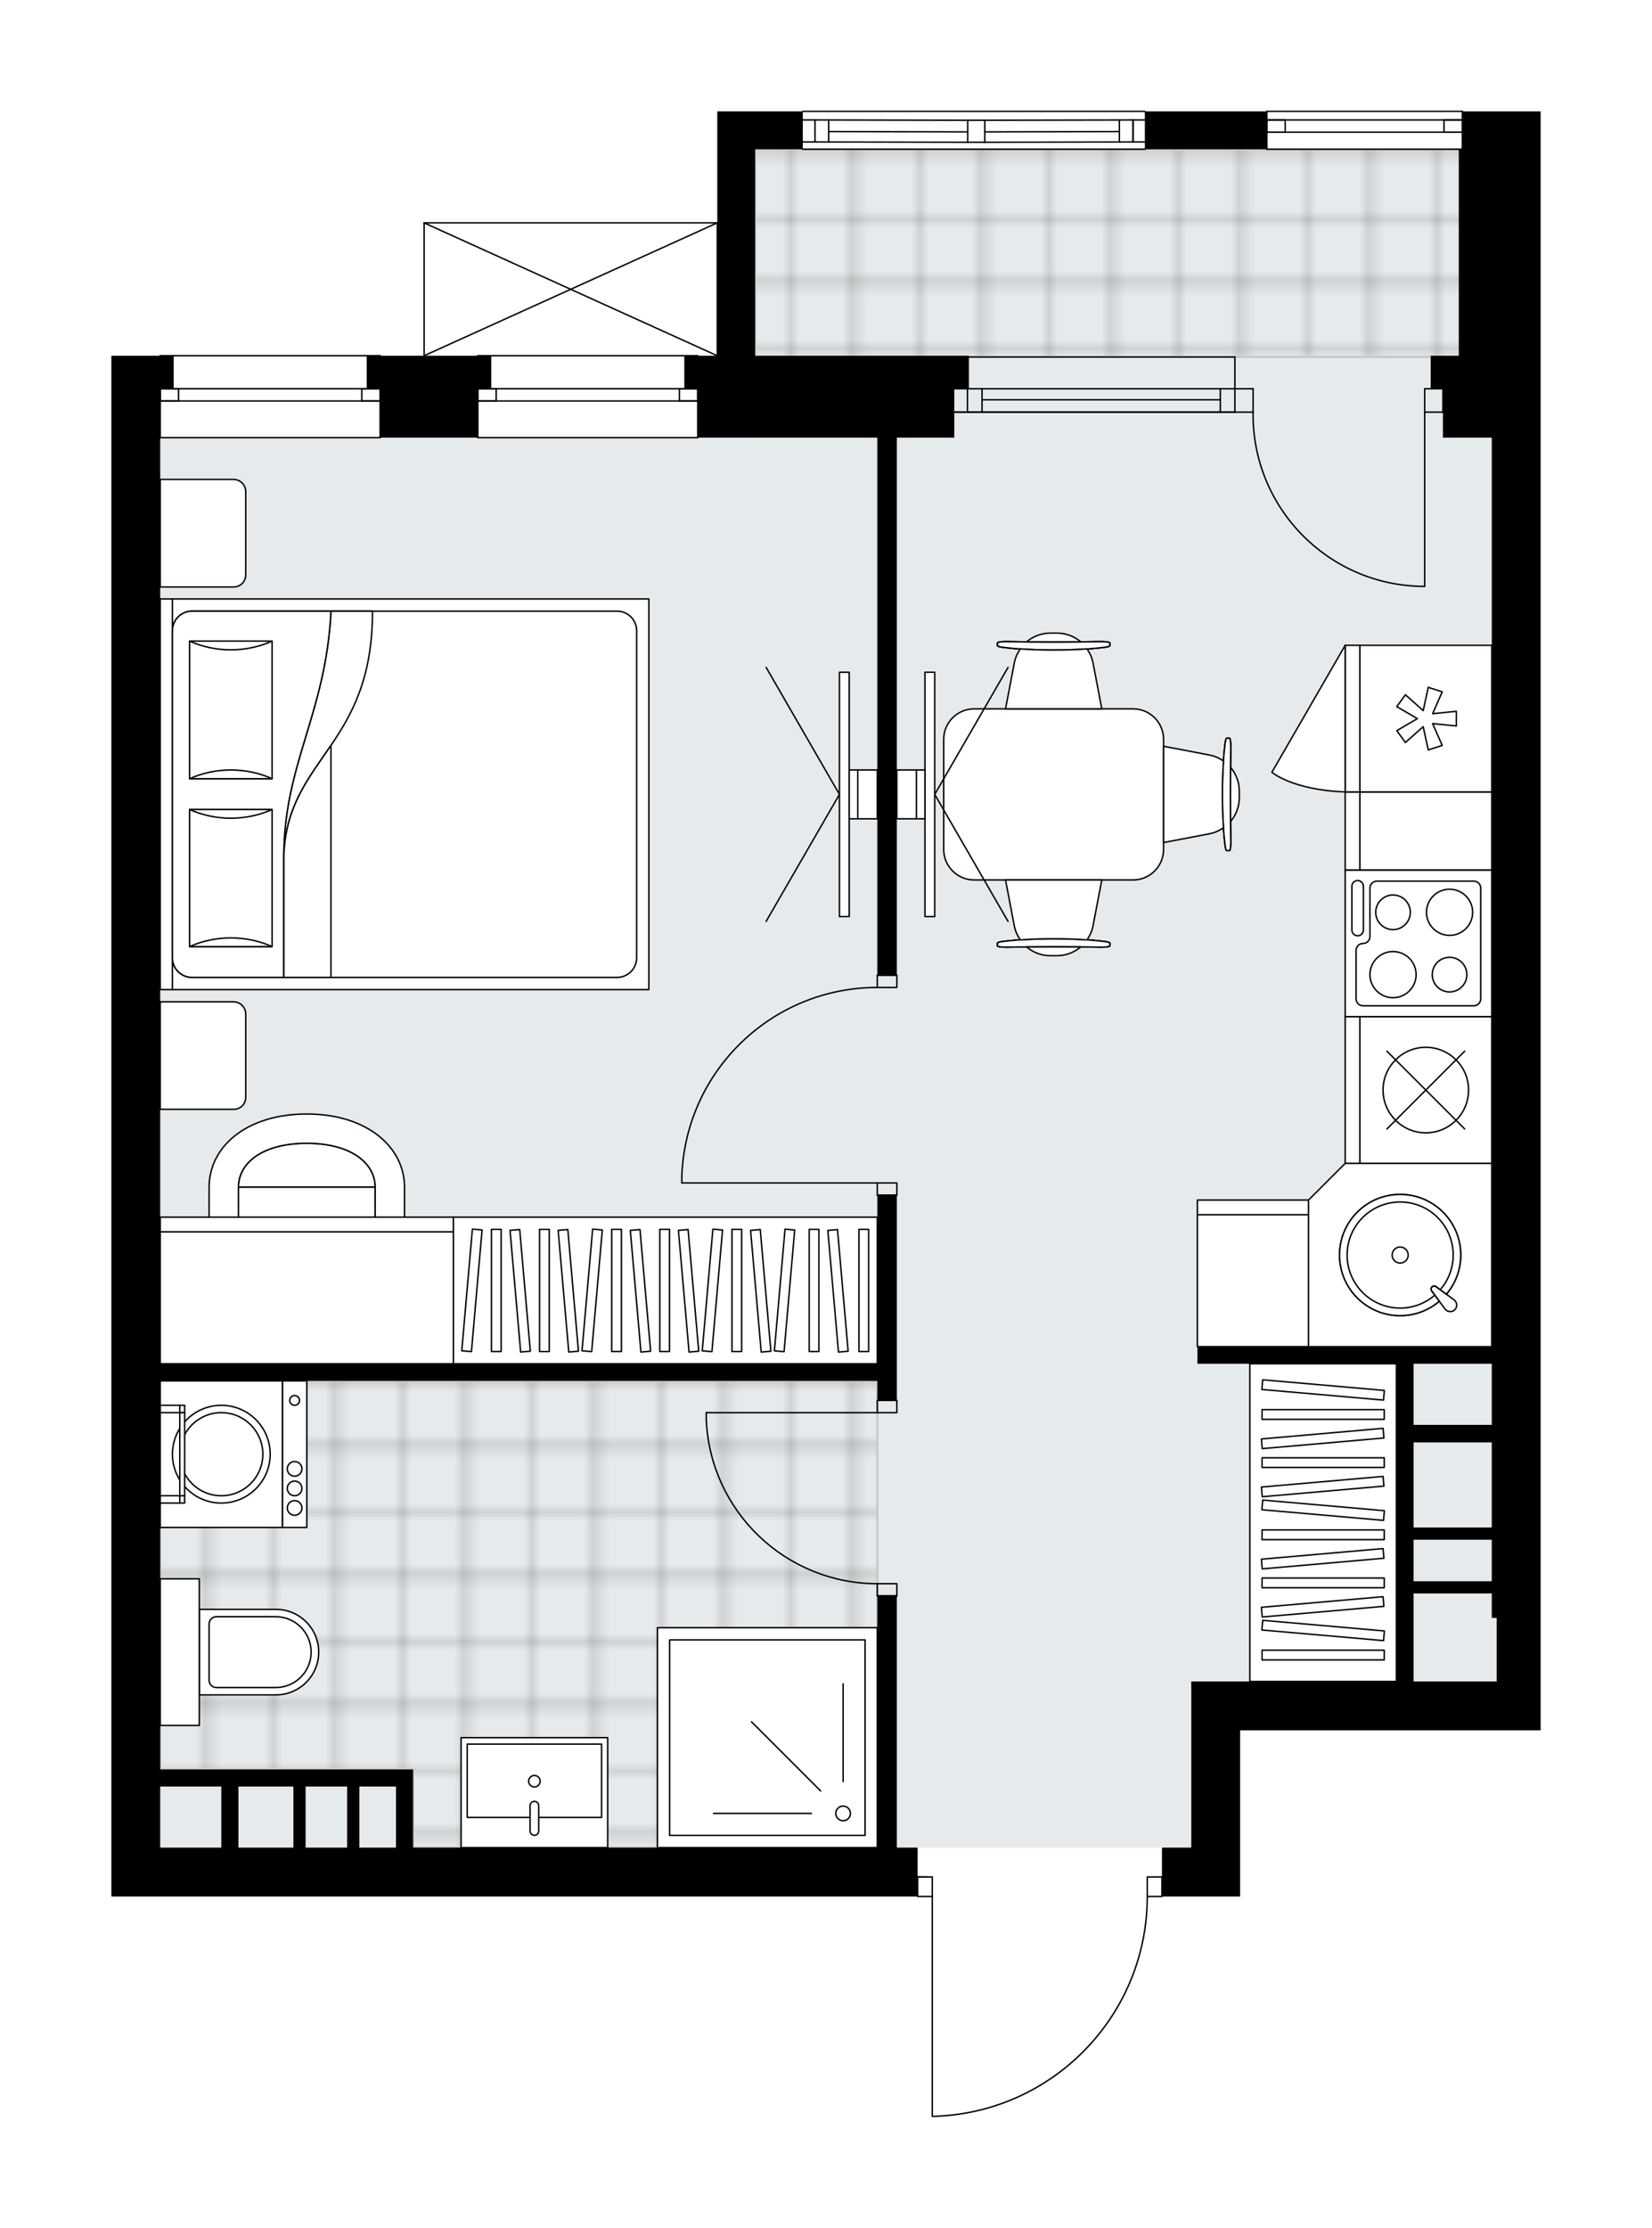 <svg xmlns="http://www.w3.org/2000/svg" xmlns:xlink="http://www.w3.org/1999/xlink" height="2000px" id="Layer_1" style="enable-background:new 0 0 1483.4 2000;" version="1.1" viewBox="0 0 1483.4 2000" width="1483.4px" x="0px" y="0px" xml:space="preserve">
<style type="text/css">
	.st0{fill:none;}
	.st1{opacity:0.25;fill:none;stroke:#010101;stroke-width:0.4;stroke-miterlimit:10;}
	.st2{fill:#FFFFFF;}
	.st3{fill:#E7EAEC;}
	.st4{fill:url(#SVGID_1_);stroke:#C8C8C8;stroke-width:2;stroke-linecap:round;stroke-linejoin:round;stroke-miterlimit:10;}
	
		.st5{fill:url(#SVGID_00000039113127220228578040000004906535985813661317_);stroke:#C8C8C8;stroke-width:2;stroke-linecap:round;stroke-linejoin:round;stroke-miterlimit:10;}
	.st6{fill:none;stroke:#000000;stroke-width:1.3;stroke-linecap:round;stroke-linejoin:round;stroke-miterlimit:10;}
	.st7{fill:#FFFFFF;stroke:#000000;stroke-width:1.3;stroke-linecap:round;stroke-linejoin:round;stroke-miterlimit:10;}
	.st8{fill:none;stroke:#000000;stroke-width:1.3;stroke-linecap:round;stroke-linejoin:round;}
	.st9{fill:none;stroke:#000000;stroke-width:1.3;stroke-linecap:round;stroke-linejoin:round;stroke-dasharray:9.705,9.705;}
	.st10{font-family: 'Arial-BoldMT','Arial'; font-weight:bold;}
	.st11{font-size:116.091px;}
	.st12{font-size:96.742px;}
	.st13{font-family: 'ArialMT','Arial';}
	.st14{font-size:40px;}
</style>
<pattern height="14.57" id="New_Pattern_Swatch_2" patternUnits="userSpaceOnUse" style="overflow:visible;" viewBox="7.49 -22.06 14.57 14.57" width="14.57" x="-6078.03" y="3769.27">
	<g>
		<rect class="st0" height="14.57" width="14.57" x="7.49" y="-22.06" />
		<g>
			<rect class="st1" height="7.29" width="7.29" x="14.77" y="-7.49" />
		</g>
		<g>
			<rect class="st1" height="7.29" width="7.29" x="0.2" y="-7.49" />
		</g>
		<g>
			<rect class="st1" height="7.29" width="7.29" x="22.06" y="-14.77" />
		</g>
		<g>
			<rect class="st1" height="7.29" width="7.29" x="7.49" y="-14.77" />
			<rect class="st1" height="7.29" width="7.29" x="14.77" y="-22.06" />
		</g>
		<g>
			<rect class="st1" height="7.29" width="7.29" x="0.2" y="-22.06" />
		</g>
		<g>
			<rect class="st1" height="7.29" width="7.29" x="22.06" y="-29.35" />
		</g>
		<g>
			<rect class="st1" height="7.29" width="7.29" x="7.49" y="-29.35" />
		</g>
	</g>
</pattern>
<path class="st2" d="M1383.4,100v73.49v145.89v73.49v1015.75  v43.88v100.92h-39.49h-230.35v105.3v43.88H1044c0,0.36-0.29,0.65-0.65,0.65h-12.52c-0.17,51.84-20.2,100.78-56.47,137.86  c-36.42,37.24-85.15,58.38-137.22,59.54c0,0-0.01,0-0.01,0c-0.09,0-0.17-0.02-0.25-0.05c-0.03-0.01-0.06-0.04-0.09-0.06  c-0.04-0.02-0.08-0.04-0.11-0.08c-0.03-0.03-0.05-0.07-0.07-0.11c-0.02-0.03-0.05-0.06-0.06-0.1c-0.02-0.04-0.02-0.1-0.03-0.15  c-0.01-0.03-0.02-0.06-0.02-0.1c0,0,0,0,0-0.01c0,0,0-0.01,0-0.01v-196.75h-12.51c-0.36,0-0.65-0.29-0.65-0.65H100v-43.88v-351.02  V743.89V392.88v-73.49h43.23v0c0-0.36,0.29-0.65,0.65-0.65h197.45c0.36,0,0.65,0.29,0.65,0.65v0h38.19v0v-119.3c0,0,0-0.01,0-0.01  c0-0.04,0.01-0.07,0.02-0.11c0.01-0.05,0.01-0.1,0.03-0.15c0,0,0,0,0-0.01c0.01-0.02,0.03-0.04,0.04-0.06  c0.03-0.05,0.06-0.1,0.1-0.14c0.03-0.03,0.06-0.04,0.09-0.06c0.04-0.03,0.07-0.05,0.12-0.07c0.05-0.02,0.09-0.02,0.14-0.03  c0.03-0.01,0.06-0.02,0.1-0.02h263.26V100h34h42.13c0-0.36,0.29-0.65,0.65-0.65H1028c0.36,0,0.65,0.29,0.65,0.65h108.29  c0-0.36,0.29-0.65,0.65-0.65h175.51c0.36,0,0.65,0.29,0.65,0.65h0.54H1383.4z" id="background" />
<g id="floor">
	<polygon class="st3" points="1343.91,319.38 1314.84,319.38 1314.84,134 678.08,134 678.08,319.38 678.19,319.38 678.19,392.88    143.88,392.88 143.88,1658.73 1069.68,1658.73 1069.68,1509.55 1343.91,1509.55  " />
	<pattern id="SVGID_1_" patternTransform="matrix(7.739 0 0 7.739 7408.091 69640.453)" xlink:href="#New_Pattern_Swatch_2">
	</pattern>
	<rect class="st4" height="186.48" width="635.67" x="678.08" y="134" />
	
		<pattern id="SVGID_00000037662067325596360870000009482964946333700795_" patternTransform="matrix(7.739 0 0 7.739 7408.091 69640.453)" xlink:href="#New_Pattern_Swatch_2">
	</pattern>
	
		<polygon points="   241.51,1239.7 214.08,1239.7 143.88,1239.7 143.88,1588.52 370.94,1588.52 370.94,1658.73 787.77,1658.73 787.77,1239.7  " style="fill:url(#SVGID_00000037662067325596360870000009482964946333700795_);stroke:#C8C8C8;stroke-width:2;stroke-linecap:round;stroke-linejoin:round;stroke-miterlimit:10;" />
	<g id="LINE_00000042704229382767926930000007982996586894677667_">
		<line class="st6" x1="1108.87" x2="856.88" y1="370.01" y2="370.01" />
	</g>
	<g id="LINE_00000157296687112999897550000017405585225633795219_">
		<line class="st6" x1="1108.87" x2="856.88" y1="349" y2="349" />
	</g>
	<g id="LINE_00000168799532921718969340000002591937295223801231_">
		<line class="st6" x1="1095.79" x2="881.79" y1="358.93" y2="358.93" />
	</g>
	<g id="LINE_00000164474457370555778380000007356449591827728805_">
		<line class="st6" x1="868.72" x2="868.72" y1="370.01" y2="349" />
	</g>
	<g id="LINE_00000020364761642030834550000004759673453690974371_">
		<line class="st6" x1="1095.79" x2="1095.79" y1="370.01" y2="349" />
	</g>
	<g id="LINE_00000170262106882770149820000015852446257318180230_">
		<line class="st6" x1="1108.87" x2="856.88" y1="370.01" y2="370.01" />
	</g>
	<g id="LINE_00000063610202627348760770000007653492645001626543_">
		<line class="st6" x1="856.88" x2="1108.87" y1="320.48" y2="320.48" />
	</g>
	<g id="LINE_00000046306641228308047400000000508542592381425063_">
		<line class="st6" x1="881.79" x2="881.79" y1="370.03" y2="349.02" />
	</g>
	<g id="LINE_00000026129558340795415670000007905703436497856426_">
		<line class="st6" x1="1108.87" x2="1108.87" y1="370.01" y2="320.48" />
	</g>
	<g id="LINE_00000078766508876483915630000004134884283175895229_">
		<line class="st6" x1="143.88" x2="341.32" y1="319.38" y2="319.38" />
	</g>
	<g id="LINE_00000018930758668244964780000004071909393141599106_">
		<line class="st6" x1="341.32" x2="143.88" y1="392.88" y2="392.88" />
	</g>
	<g id="LWPOLYLINE_00000093858835556918389910000013686632055036622721_">
		<rect class="st6" height="10.97" width="16.45" x="143.88" y="349" />
	</g>
	<g id="LINE_00000068679384000700342430000014085609864384243126_">
		<line class="st6" x1="341.32" x2="143.88" y1="349" y2="349" />
	</g>
	<g id="LINE_00000031180856296568785840000011882793895064813980_">
		<line class="st6" x1="143.88" x2="341.32" y1="359.97" y2="359.97" />
	</g>
	<g id="LINE_00000183936946071836261530000008941321343219843499_">
		<line class="st6" x1="143.88" x2="143.88" y1="319.38" y2="392.88" />
	</g>
	<g id="LWPOLYLINE_00000072254104286204851490000009549455702981152643_">
		<rect class="st6" height="10.97" width="16.45" x="324.87" y="349" />
	</g>
	<g id="LINE_00000172421493683374443270000013092728087706629552_">
		<line class="st6" x1="341.32" x2="341.32" y1="319.38" y2="392.88" />
	</g>
	<g id="LINE_00000091733615844883792570000002127721881044040355_">
		<line class="st6" x1="429.08" x2="626.52" y1="319.38" y2="319.38" />
	</g>
	<g id="LINE_00000144337338489966308240000006306418848110205878_">
		<line class="st6" x1="626.52" x2="429.08" y1="392.88" y2="392.88" />
	</g>
	<g id="LWPOLYLINE_00000114763380366801068240000016341632504334573727_">
		<rect class="st6" height="10.97" width="16.45" x="429.08" y="349" />
	</g>
	<g id="LINE_00000073720412069884926230000015913432498957686177_">
		<line class="st6" x1="626.52" x2="429.08" y1="349" y2="349" />
	</g>
	<g id="LINE_00000121242364697977140940000010370378005561161889_">
		<line class="st6" x1="429.08" x2="626.52" y1="359.97" y2="359.97" />
	</g>
	<g id="LINE_00000052812376195798525760000005603693625691855250_">
		<line class="st6" x1="429.08" x2="429.08" y1="319.38" y2="392.88" />
	</g>
	<g id="LWPOLYLINE_00000120527210039457681050000014062333880980599437_">
		<rect class="st6" height="10.97" width="16.45" x="610.07" y="349" />
	</g>
	<g id="LINE_00000021817734063182464570000016642238776274308514_">
		<line class="st6" x1="626.52" x2="626.52" y1="319.38" y2="392.88" />
	</g>
	<g id="LINE_00000053513589062351010740000011350215659756759715_">
		<line class="st6" x1="1137.59" x2="1313.1" y1="100" y2="100" />
	</g>
	<g id="LINE_00000065767437679226061940000002191199274414160574_">
		<line class="st6" x1="1313.1" x2="1137.59" y1="134" y2="134" />
	</g>
	<g id="LWPOLYLINE_00000121248475934743278330000005967960236467994803_">
		<rect class="st6" height="10.97" width="16.45" x="1137.59" y="107.68" />
	</g>
	<g id="LINE_00000141427737010159954950000003989447138489494975_">
		<line class="st6" x1="1313.1" x2="1137.59" y1="107.68" y2="107.68" />
	</g>
	<g id="LINE_00000060720829450470314880000017594093538279608727_">
		<line class="st6" x1="1137.59" x2="1313.1" y1="118.65" y2="118.65" />
	</g>
	<g id="LINE_00000028310421141894297190000001971241412971028410_">
		<line class="st6" x1="1137.59" x2="1137.59" y1="100" y2="134" />
	</g>
	<g id="LWPOLYLINE_00000178912645737161938560000013108221731662449335_">
		<rect class="st6" height="10.97" width="16.45" x="1296.65" y="107.68" />
	</g>
	<g id="LINE_00000121240917942807436930000013519543346769909671_">
		<line class="st6" x1="1313.1" x2="1313.1" y1="100" y2="134" />
	</g>
	<g id="LINE_00000072270252970728704050000006801730228129768114_">
		<line class="st6" x1="1028" x2="720.86" y1="134" y2="134" />
	</g>
	<g id="LINE_00000140721734090529685170000014693040466272102832_">
		<line class="st6" x1="720.86" x2="868.94" y1="107.68" y2="107.98" />
	</g>
	<g id="LINE_00000010313124657896215050000009193608250609191064_">
		<line class="st6" x1="884.3" x2="1028" y1="107.98" y2="107.68" />
	</g>
	<g id="LINE_00000086690196040612277440000006755257252317385362_">
		<line class="st6" x1="1017.42" x2="1017.42" y1="127.42" y2="107.68" />
	</g>
	<g id="LINE_00000044871033619592037830000016618533638584034437_">
		<line class="st6" x1="731.83" x2="731.83" y1="127.42" y2="107.68" />
	</g>
	<g id="LINE_00000081648985335142799790000004975713211933712830_">
		<line class="st6" x1="720.86" x2="868.94" y1="127.42" y2="127.72" />
	</g>
	<g id="LINE_00000078733857151565648440000007872709137367293874_">
		<line class="st6" x1="884.3" x2="1028" y1="127.72" y2="127.42" />
	</g>
	<g id="LINE_00000136378858174902631740000017963344374134028713_">
		<line class="st6" x1="884.3" x2="1005.13" y1="118.4" y2="118.1" />
	</g>
	<g id="LINE_00000144340078775298754030000009658865410773268096_">
		<line class="st6" x1="744.11" x2="868.94" y1="118.1" y2="118.4" />
	</g>
	<g id="LINE_00000085969029814451922630000017463504191650865074_">
		<line class="st6" x1="744.11" x2="744.11" y1="107.68" y2="127.42" />
	</g>
	<g id="LINE_00000170279171298381571250000016172210602839093404_">
		<line class="st6" x1="1017.42" x2="1017.42" y1="127.42" y2="107.68" />
	</g>
	<g id="LINE_00000169554583683441703420000014388272749477794742_">
		<line class="st6" x1="1005.13" x2="1005.13" y1="107.68" y2="127.42" />
	</g>
	<g id="LINE_00000056417574752590182640000010798133701685200309_">
		<line class="st6" x1="868.94" x2="868.94" y1="127.72" y2="107.98" />
	</g>
	<g id="LINE_00000016075394732066174960000008824551038282655633_">
		<line class="st6" x1="868.94" x2="884.3" y1="107.98" y2="107.98" />
	</g>
	<g id="LINE_00000035529407766382157940000016163669346977948607_">
		<line class="st6" x1="884.3" x2="884.3" y1="107.98" y2="127.72" />
	</g>
	<g id="LINE_00000152950747926920582780000015103169160602420899_">
		<line class="st6" x1="884.3" x2="868.94" y1="127.72" y2="127.72" />
	</g>
	<g id="LINE_00000183242157259250577550000015517270814834953398_">
		<line class="st6" x1="720.86" x2="1028" y1="100" y2="100" />
	</g>
	<g id="ARC_00000026847280885533838850000010075949153371007375_">
		<path class="st6" d="M837.13,1900c107.31-2.39,193.06-90.06,193.06-197.4" />
	</g>
	<g id="LINE_00000157303267364900169530000012420530123880785045_">
		<line class="st6" x1="832.74" x2="823.97" y1="1685.05" y2="1685.05" />
	</g>
	<g id="LINE_00000121996429692817971690000010608940551275386537_">
		<line class="st6" x1="837.13" x2="837.13" y1="1702.6" y2="1900" />
	</g>
	<g id="LWPOLYLINE_00000131357398439530057120000016837855422884118945_">
		<rect class="st6" height="17.55" width="13.16" x="1030.19" y="1685.05" />
	</g>
	<g id="LWPOLYLINE_00000060749038720037349750000008521601993488982416_">
		<rect class="st6" height="17.55" width="13.16" x="823.97" y="1685.05" />
	</g>
	<g id="LWPOLYLINE_00000041981455646122405830000013389288696517633705_">
		<rect class="st6" height="10.97" width="17.55" x="787.77" y="1257.25" />
	</g>
	<g id="LWPOLYLINE_00000052799897631969500880000013095231676238284707_">
		<rect class="st6" height="10.97" width="17.55" x="787.77" y="1421.79" />
	</g>
	<g id="LINE_00000075841133898700370130000006469579834076426672_">
		<line class="st6" x1="787.77" x2="805.32" y1="1257.25" y2="1257.25" />
	</g>
	<g id="LINE_00000109736635446207306970000014113985565868619165_">
		<line class="st6" x1="787.77" x2="805.32" y1="1432.76" y2="1432.76" />
	</g>
	<g id="LINE_00000067212962317290550820000008364680089211012234_">
		<line class="st6" x1="787.77" x2="634.2" y1="1268.22" y2="1268.22" />
	</g>
	<g id="ARC_00000152967796124495968550000011665184043015723908_">
		<path class="st6" d="M787.77,1421.79c-82.26-0.05-149.91-64.81-153.57-146.99" />
	</g>
	<g id="LINE_00000060007250870968129630000011971578565111439769_">
		<line class="st6" x1="634.2" x2="634.2" y1="1268.22" y2="1274.8" />
	</g>
	<g id="LWPOLYLINE_00000160179870039799546170000007621082125160264125_">
		<rect class="st6" height="10.97" width="17.55" x="787.77" y="1062" />
	</g>
	<g id="LWPOLYLINE_00000017480960068528855050000015615417183523230346_">
		<rect class="st6" height="10.97" width="17.55" x="787.77" y="875.52" />
	</g>
	<g id="LINE_00000106864008364559962660000001416805624670395317_">
		<line class="st6" x1="787.77" x2="805.32" y1="1072.97" y2="1072.97" />
	</g>
	<g id="LINE_00000139988088662366776830000017508210005365339033_">
		<line class="st6" x1="787.77" x2="805.32" y1="875.52" y2="875.52" />
	</g>
	<g id="LINE_00000140703344869066531880000016734085974234936749_">
		<line class="st6" x1="787.77" x2="612.26" y1="1062" y2="1062" />
	</g>
	<g id="LINE_00000085934802096305671650000008517487170102790295_">
		<line class="st6" x1="612.26" x2="612.26" y1="1055.42" y2="1062" />
	</g>
	<g id="ARC_00000027570212456726349340000012947520007963211394_">
		<path class="st6" d="M612.26,1055.42c3.65-94.3,81.14-168.88,175.51-168.93" />
	</g>
	<g id="ARC_00000033341296002931056950000008589381131249163418_">
		<path class="st6" d="M1125.21,370.01c-1.27,85.11,66.69,155.14,151.8,156.41c0.76,0.01,1.53,0.02,2.29,0.02" />
	</g>
	<g id="LINE_00000152225175840519039820000017297907174185466788_">
		<line class="st6" x1="1279.3" x2="1279.3" y1="370.01" y2="526.44" />
	</g>
	<g id="LINE_00000120517196531078008180000012490122197982712215_">
		<line class="st6" x1="1108.87" x2="1125.21" y1="370.01" y2="370.01" />
	</g>
	<g id="LINE_00000152223948663710064990000002436697209379666357_">
		<line class="st6" x1="1125.21" x2="1125.21" y1="370.01" y2="349" />
	</g>
	<g id="LINE_00000024697173001758234910000016631542054620167088_">
		<line class="st6" x1="1125.21" x2="1108.87" y1="349" y2="349" />
	</g>
	<g id="LINE_00000039129391018159383040000011812306351073704340_">
		<line class="st6" x1="1295.64" x2="1279.3" y1="349" y2="349" />
	</g>
	<g id="LINE_00000043437720550598897360000006342914476090539176_">
		<line class="st6" x1="1279.3" x2="1279.3" y1="349" y2="370.01" />
	</g>
	<g id="LINE_00000008871788596486959470000006810367989228737172_">
		<line class="st6" x1="1279.3" x2="1295.64" y1="370.01" y2="370.01" />
	</g>
	<g id="LINE_00000121971982125853259110000009297979906492437383_">
		<line class="st6" x1="1295.64" x2="1295.64" y1="349" y2="370.01" />
	</g>
	<g id="LINE_00000004526320520820489390000013466560944347431052_">
		<line class="st6" x1="380.81" x2="644.07" y1="200.08" y2="200.08" />
	</g>
	<g id="LINE_00000100360175655370893370000011293733351557127313_">
		<line class="st6" x1="644.07" x2="644.07" y1="200.08" y2="319.38" />
	</g>
	<g id="LINE_00000052784408985956923940000012411288680499957390_">
		<line class="st6" x1="380.81" x2="380.81" y1="319.38" y2="200.08" />
	</g>
	<g id="LWPOLYLINE_00000171678588936428131530000011780035112939590580_">
		<line class="st6" x1="644.07" x2="380.81" y1="319.38" y2="200.08" />
	</g>
	<g id="LWPOLYLINE_00000046332537033368017250000002063296813432508095_">
		<line class="st6" x1="380.81" x2="644.07" y1="319.38" y2="200.08" />
	</g>
	<path d="M805.32,1658.73v-225.97h-17.55v225.97H370.94v-70.2h-15.36h-54.85H143.88v-280.81v-68.01h643.9v17.55h17.55v-184.28   h-17.55v151.38h-643.9V743.89V392.88V349h12.07v-29.62h-12.07H100v73.49v351.02v563.82v351.02v43.88h723.97v-43.88H805.32z    M198.72,1658.73h-54.85v-54.85h54.85V1658.73z M263.44,1658.73h-49.36v-54.85h49.36V1658.73z M311.71,1658.73h-37.3v-54.85h26.33   h10.97V1658.73z M355.58,1658.73h-32.91v-54.85h32.91V1658.73z" />
	<polygon points="678.08,134 720.86,134 720.86,100 678.08,100 644.07,100 644.07,319.38 614.46,319.38 614.46,349 626.52,349    626.52,392.88 787.77,392.88 787.77,875.52 805.32,875.52 805.32,392.88 856.88,392.88 856.88,349 870.04,349 870.04,319.38    678.08,319.38  " />
	<path d="M1314.29,100h-1.19v34h-3.19v185.38h-14.26h-10.97V349h10.97v43.88h14.26h29.62v816.11h-264.36v15.36h178.8v174.41v21.94   v88.85h-184.28v43.88v105.3h-26.33v43.88h70.2v-43.88v-105.3h230.35h39.49V1452.5v-43.88V392.88v-73.49V173.49V100H1314.29z    M1339.52,1224.34v54.85h-70.2v-54.85H1339.52z M1339.52,1294.93v76.4h-70.2v-76.4H1339.52z M1343.91,1509.54h-74.59v-78.98h70.2   v21.94h4.39V1509.54z M1339.52,1419.6h-70.2v-20.84v-16.45h70.2v26.33V1419.6z" />
	<polygon points="341.32,392.88 429.08,392.88 429.08,349 441.14,349 441.14,319.38 329.26,319.38 329.26,349 341.32,349  " />
	<rect height="34" width="109.6" x="1028" y="100" />
</g>
<g id="mebel">
	<g>
		<path class="st7" d="M220.66,985.17v-74.8c0-6.06-4.91-10.97-10.97-10.97h-65.82v96.53h66.02    C215.84,995.94,220.66,991.12,220.66,985.17z" />
		<path class="st7" d="M220.66,516.19v-74.8c0-6.06-4.91-10.97-10.97-10.97h-65.82v96.53h66.02    C215.84,526.95,220.66,522.13,220.66,516.19z" />
		<g>
			
				<rect class="st7" height="10.97" transform="matrix(4.493590e-11 -1 1 4.493590e-11 -563.719 862.441)" width="350.72" x="-26" y="707.6" />
			
				<rect class="st7" height="427.8" transform="matrix(4.493590e-11 -1 1 4.493590e-11 -344.335 1081.826)" width="350.72" x="193.39" y="499.18" />
			<path class="st7" d="M154.85,859.92V566.24c0-9.69,7.86-17.55,17.55-17.55h381.73c9.69,0,17.55,7.86,17.55,17.55v293.68     c0,9.69-7.86,17.55-17.55,17.55H172.4C162.7,877.47,154.85,869.61,154.85,859.92z" />
			<path class="st7" d="M297.18,548.69c-4.49,91.73-42.29,137.19-42.32,219.78c2.99-88.38,79.78-97.81,79.62-219.79L297.18,548.69z" />
			<g>
				<path class="st7" d="M297.18,548.69c-4.49,91.73-42.29,137.19-42.32,219.78l0,108.99H172.4c-9.69,0-17.55-7.86-17.55-17.55      V566.24c0-9.69,7.86-17.55,17.55-17.55L297.18,548.69L297.18,548.69z" />
			</g>
			
				<rect class="st7" height="74.08" transform="matrix(4.581675e-11 -1 1 4.581675e-11 -581.011 995.566)" width="123.07" x="145.74" y="751.25" />
			<path class="st7" d="M244.32,726.75c-23.27,10.42-50.81,10.42-74.08,0H244.32z" />
			<path class="st7" d="M170.24,849.83c23.27-10.42,50.81-10.42,74.08,0H170.24z" />
			
				<rect class="st7" height="74.08" transform="matrix(4.508133e-11 -1 1 4.508133e-11 -430.057 844.612)" width="123.55" x="145.5" y="600.29" />
			<path class="st7" d="M244.32,575.56c-23.27,10.46-50.81,10.46-74.08,0H244.32z" />
			<path class="st7" d="M170.24,699.11c23.27-10.46,50.81-10.46,74.08,0L170.24,699.11z" />
			<g>
				<path class="st7" d="M254.86,768.48v108.99h42.32V669.21C277.21,698.72,256.39,723.29,254.86,768.48z" />
			</g>
		</g>
	</g>
	<g>
		<g>
			<g>
				<path class="st7" d="M230.51,1175.52h90c9.06,0,16.4-7.34,16.4-16.4v-93.4H214.1v93.4      C214.1,1168.18,221.45,1175.52,230.51,1175.52z" />
				<path class="st7" d="M336.91,1065.71c0-21.31-21.44-39.32-61.43-39.32s-61.38,17.78-61.38,39.32H336.91z" />
				<path class="st7" d="M187.78,1065.71c0-35.93,33.18-65.59,87.7-65.59s87.75,30.04,87.75,65.59v93.35h-26.33v-93.35      c0-21.31-21.44-39.32-61.43-39.32s-61.38,17.78-61.38,39.32v93.35h-26.33V1065.71z" />
			</g>
		</g>
		<g>
			<rect class="st7" height="118.47" width="263.26" x="143.88" y="1105.88" />
			<rect class="st7" height="13.16" width="263.26" x="143.88" y="1092.71" />
		</g>
	</g>
	<g>
		<rect class="st7" height="285.2" width="131.63" x="1122.29" y="1224.34" />
		<g>
			<rect class="st7" height="8.72" width="109.69" x="1133.26" y="1265.52" />
			<rect class="st7" height="8.72" width="109.69" x="1133.26" y="1308.72" />
			<rect class="st7" height="8.72" width="109.69" x="1133.26" y="1373.51" />
			<rect class="st7" height="8.72" width="109.69" x="1133.26" y="1416.7" />
			<rect class="st7" height="8.72" width="109.69" x="1133.26" y="1481.49" />
			
				<rect class="st7" height="8.72" transform="matrix(0.996 0.087 -0.087 0.996 113.316 -98.8)" width="109.69" x="1133.26" y="1243.92" />
			
				<rect class="st7" height="8.72" transform="matrix(0.996 0.087 -0.087 0.996 122.728 -98.389)" width="109.69" x="1133.26" y="1351.91" />
			
				<rect class="st7" height="8.72" transform="matrix(0.996 0.087 -0.087 0.996 132.139 -97.978)" width="109.69" x="1133.26" y="1459.89" />
			
				<rect class="st7" height="8.72" transform="matrix(0.996 -0.087 0.087 0.996 -108.039 108.465)" width="109.69" x="1133.26" y="1287.12" />
			
				<rect class="st7" height="8.72" transform="matrix(0.996 -0.087 0.087 0.996 -111.803 108.629)" width="109.69" x="1133.26" y="1330.31" />
			
				<rect class="st7" height="8.72" transform="matrix(0.996 -0.087 0.087 0.996 -117.45 108.875)" width="109.69" x="1133.26" y="1395.1" />
			
				<rect class="st7" height="8.72" transform="matrix(0.996 -0.087 0.087 0.996 -121.215 109.04)" width="109.69" x="1133.26" y="1438.3" />
		</g>
	</g>
	<g>
		
			<rect class="st7" height="380.63" transform="matrix(1.429704e-10 -1 1 1.429704e-10 -561.075 1755.984)" width="131.63" x="531.64" y="968.21" />
		<g>
			
				<rect class="st7" height="8.72" transform="matrix(1.359287e-10 -1 1 1.359287e-10 -712.883 1604.176)" width="109.69" x="390.8" y="1154.17" />
			
				<rect class="st7" height="8.72" transform="matrix(1.339214e-10 -1 1 1.339214e-10 -669.689 1647.37)" width="109.69" x="433.99" y="1154.17" />
			
				<rect class="st7" height="8.72" transform="matrix(1.345680e-10 -1 1 1.345680e-10 -604.898 1712.161)" width="109.69" x="498.79" y="1154.17" />
			
				<rect class="st7" height="8.72" transform="matrix(1.346515e-10 -1 1 1.346515e-10 -561.705 1755.354)" width="109.69" x="541.98" y="1154.17" />
			
				<rect class="st7" height="8.72" transform="matrix(1.346515e-10 -1 1 1.346515e-10 -496.914 1820.145)" width="109.69" x="606.77" y="1154.17" />
			
				<rect class="st7" height="8.72" transform="matrix(0.087 -0.996 0.996 0.087 -767.03 1479.993)" width="109.69" x="369.2" y="1154.17" />
			
				<rect class="st7" height="8.72" transform="matrix(0.087 -0.996 0.996 0.087 -668.457 1587.567)" width="109.69" x="477.19" y="1154.17" />
			
				<rect class="st7" height="8.72" transform="matrix(0.087 -0.996 0.996 0.087 -569.883 1695.14)" width="109.69" x="585.17" y="1154.17" />
			
				<rect class="st7" height="8.72" transform="matrix(-0.087 -0.996 0.996 -0.087 -646.155 1724.967)" width="109.69" x="412.4" y="1154.17" />
			
				<rect class="st7" height="8.72" transform="matrix(-0.087 -0.996 0.996 -0.087 -599.196 1767.997)" width="109.69" x="455.59" y="1154.17" />
			
				<rect class="st7" height="8.72" transform="matrix(-0.087 -0.996 0.996 -0.087 -528.759 1832.541)" width="109.69" x="520.38" y="1154.17" />
			
				<rect class="st7" height="8.72" transform="matrix(-0.087 -0.996 0.996 -0.087 -481.8 1875.571)" width="109.69" x="563.58" y="1154.17" />
			
				<rect class="st7" height="8.72" transform="matrix(0.087 -0.996 0.996 0.087 -510.74 1759.685)" width="109.69" x="649.96" y="1154.17" />
			
				<rect class="st7" height="8.72" transform="matrix(-0.087 -0.996 0.996 -0.087 -411.362 1940.115)" width="109.69" x="628.37" y="1154.17" />
			
				<rect class="st7" height="8.72" transform="matrix(1.327277e-10 -1 1 1.327277e-10 -427.555 1889.504)" width="109.69" x="676.13" y="1154.17" />
			
				<rect class="st7" height="8.72" transform="matrix(1.330261e-10 -1 1 1.330261e-10 -382.906 1934.153)" width="109.69" x="720.78" y="1154.17" />
			
				<rect class="st7" height="8.72" transform="matrix(-0.087 -0.996 0.996 -0.087 -335.958 2009.21)" width="109.69" x="697.73" y="1154.17" />
		</g>
	</g>
	<g>
		<path class="st7" d="M874.8,636.37h142.6c15.15,0,27.42,12.28,27.42,27.42v98.78c0,15.15-12.28,27.42-27.42,27.42H874.8    c-15.15,0-27.42-12.28-27.42-27.42v-98.78C847.38,648.64,859.65,636.37,874.8,636.37z" />
		<g>
			<g id="LINE_00000106110370551687697460000006335256997300264581_">
				<path class="st7" d="M900.51,845.25c26.55-3.34,64.67-3.34,91.23,0c3.07,0.39,4.84,0.96,4.84,1.57v0.15v2.17      c0,0.65-3.44,1.18-7.68,1.18c-28.45-0.45-57.11-0.45-85.56,0c-4.24,0-7.68-0.53-7.68-1.18v-2.17v-0.15      C895.67,846.21,897.45,845.64,900.51,845.25z" />
			</g>
			<g id="LINE_00000058566672866073821070000009809882256760388755_">
				<path class="st7" d="M900.51,845.25c26.55-3.34,64.67-3.34,91.23,0c3.07,0.39,4.84,0.96,4.84,1.57v0.15v2.17      c0,0.65-3.44,1.18-7.68,1.18c-28.45-0.45-57.11-0.45-85.56,0c-4.24,0-7.68-0.53-7.68-1.18v-2.17v-0.15      C895.67,846.21,897.45,845.64,900.51,845.25z" />
			</g>
			<g id="LINE_00000091010083175029309020000005314337732246378915_">
				<path class="st7" d="M900.51,845.25c26.55-3.34,64.67-3.34,91.23,0c3.07,0.39,4.84,0.96,4.84,1.57v0.15v2.17      c0,0.65-3.44,1.18-7.68,1.18c-28.45-0.45-57.11-0.45-85.56,0c-4.24,0-7.68-0.53-7.68-1.18v-2.17v-0.15      C895.67,846.21,897.45,845.64,900.51,845.25z" />
			</g>
			<path class="st7" d="M921.88,850.18c5.77,4.88,13.2,7.79,21.22,7.79h6.05c8.02,0,15.45-2.91,21.22-7.79     C954.21,850.03,938.05,850.03,921.88,850.18z" />
			<path class="st7" d="M902.91,789.99l7.87,41.24c0.89,4.66,2.83,8.86,5.4,12.56c19.04-1.34,40.85-1.34,59.89,0     c2.58-3.7,4.51-7.9,5.4-12.56l7.87-41.24H902.91z" />
		</g>
		<g>
			<g id="LINE_00000032637025527056849740000004738438147973721238_">
				<path class="st7" d="M1100.08,758.79c-3.34-26.55-3.34-64.67,0-91.23c0.39-3.07,0.96-4.84,1.57-4.84h0.15h2.17      c0.65,0,1.18,3.44,1.18,7.68c-0.45,28.44-0.45,57.11,0,85.56c0,4.24-0.53,7.68-1.18,7.68h-2.17h-0.15      C1101.04,763.64,1100.47,761.86,1100.08,758.79z" />
			</g>
			<g id="LINE_00000137125892639195385110000001738588950685270406_">
				<path class="st7" d="M1100.08,758.79c-3.34-26.55-3.34-64.67,0-91.23c0.39-3.07,0.96-4.84,1.57-4.84h0.15h2.17      c0.65,0,1.18,3.44,1.18,7.68c-0.45,28.44-0.45,57.11,0,85.56c0,4.24-0.53,7.68-1.18,7.68h-2.17h-0.15      C1101.04,763.64,1100.47,761.86,1100.08,758.79z" />
			</g>
			<g id="LINE_00000011739211006209004810000017849100916312567993_">
				<path class="st7" d="M1100.08,758.79c-3.34-26.55-3.34-64.67,0-91.23c0.39-3.07,0.96-4.84,1.57-4.84h0.15h2.17      c0.65,0,1.18,3.44,1.18,7.68c-0.45,28.44-0.45,57.11,0,85.56c0,4.24-0.53,7.68-1.18,7.68h-2.17h-0.15      C1101.04,763.64,1100.47,761.86,1100.08,758.79z" />
			</g>
			<path class="st7" d="M1105.01,737.43c4.88-5.77,7.79-13.2,7.79-21.22v-6.05c0-8.02-2.91-15.45-7.79-21.22     C1104.86,705.1,1104.86,721.26,1105.01,737.43z" />
			<path class="st7" d="M1044.82,756.4l41.24-7.87c4.66-0.89,8.86-2.83,12.56-5.4c-1.34-19.04-1.34-40.85,0-59.89     c-3.7-2.58-7.9-4.51-12.56-5.4l-41.24-7.87V756.4z" />
		</g>
		<g>
			<g id="LINE_00000104692780707124893310000006772728866924566440_">
				<path class="st7" d="M991.74,581.11c-26.55,3.34-64.67,3.34-91.23,0c-3.07-0.39-4.84-0.96-4.84-1.57v-0.15v-2.17      c0-0.65,3.44-1.18,7.68-1.18c28.44,0.45,57.11,0.45,85.56,0c4.24,0,7.68,0.53,7.68,1.18v2.17v0.15      C996.59,580.15,994.81,580.72,991.74,581.11z" />
			</g>
			<g id="LINE_00000118360590772686189960000009027276767813798033_">
				<path class="st7" d="M991.74,581.11c-26.55,3.34-64.67,3.34-91.23,0c-3.07-0.39-4.84-0.96-4.84-1.57v-0.15v-2.17      c0-0.65,3.44-1.18,7.68-1.18c28.44,0.45,57.11,0.45,85.56,0c4.24,0,7.68,0.53,7.68,1.18v2.17v0.15      C996.59,580.15,994.81,580.72,991.74,581.11z" />
			</g>
			<g id="LINE_00000103236771737910361610000016464660846435157381_">
				<path class="st7" d="M991.74,581.11c-26.55,3.34-64.67,3.34-91.23,0c-3.07-0.39-4.84-0.96-4.84-1.57v-0.15v-2.17      c0-0.65,3.44-1.18,7.68-1.18c28.44,0.45,57.11,0.45,85.56,0c4.24,0,7.68,0.53,7.68,1.18v2.17v0.15      C996.59,580.15,994.81,580.72,991.74,581.11z" />
			</g>
			<path class="st7" d="M970.38,576.18c-5.77-4.88-13.2-7.79-21.22-7.79h-6.05c-8.02,0-15.45,2.91-21.22,7.79     C938.05,576.32,954.21,576.32,970.38,576.18z" />
			<path class="st7" d="M989.35,636.37l-7.87-41.24c-0.89-4.66-2.83-8.86-5.4-12.56c-19.04,1.34-40.85,1.34-59.89,0     c-2.58,3.7-4.51,7.9-5.4,12.56l-7.87,41.24H989.35z" />
		</g>
	</g>
	<g>
		<g>
			<g id="LINE_00000128448526281357971190000016935834982181289376_">
				<line class="st7" x1="753.77" x2="687.95" y1="713.18" y2="827.17" />
			</g>
			<g id="LINE_00000005976078333806249080000001916806629152708485_">
				<line class="st7" x1="753.77" x2="687.95" y1="713.18" y2="599.18" />
			</g>
		</g>
		<rect class="st7" height="219.38" width="8.78" x="753.77" y="603.49" />
		
			<rect class="st7" height="43.88" transform="matrix(-1 -1.224647e-16 1.224647e-16 -1 1532.759 1426.359)" width="7.68" x="762.54" y="691.24" />
		<rect class="st7" height="43.88" width="17.55" x="770.22" y="691.24" />
	</g>
	<g>
		<g>
			<g id="LINE_00000130614902691296078520000010135986976931016099_">
				<line class="st7" x1="839.33" x2="905.14" y1="713.18" y2="599.18" />
			</g>
			<g id="LINE_00000029031746966106406550000009248655522370512573_">
				<line class="st7" x1="839.33" x2="905.14" y1="713.18" y2="827.17" />
			</g>
		</g>
		
			<rect class="st7" height="219.38" transform="matrix(-1 -1.224647e-16 1.224647e-16 -1 1669.875 1426.359)" width="8.78" x="830.55" y="603.49" />
		<rect class="st7" height="43.88" width="7.68" x="822.87" y="691.24" />
		
			<rect class="st7" height="43.88" transform="matrix(-1 -1.224647e-16 1.224647e-16 -1 1628.191 1426.359)" width="17.55" x="805.32" y="691.24" />
	</g>
	<g>
		
			<rect class="st7" height="118.47" transform="matrix(-1 -1.224647e-16 1.224647e-16 -1 2250.149 2299.505)" width="99.82" x="1075.17" y="1090.52" />
		
			<rect class="st7" height="13.16" transform="matrix(-1 -1.224647e-16 1.224647e-16 -1 2250.149 2167.874)" width="99.82" x="1075.17" y="1077.36" />
	</g>
	<g>
		
			<rect class="st7" height="118.47" transform="matrix(-1.836970e-16 1 -1 -1.836970e-16 2026.376 -534.199)" width="70.2" x="1245.19" y="686.85" />
		
			<rect class="st7" height="13.16" transform="matrix(-1.836970e-16 1 -1 -1.836970e-16 1960.561 -468.384)" width="70.2" x="1179.37" y="739.51" />
	</g>
	<g>
		<path class="st7" d="M286.19,1483.22L286.19,1483.22c0,21.2-17.19,38.39-38.39,38.39h-68.82v-76.78h68.82    C269,1444.83,286.19,1462.01,286.19,1483.22z" />
		
			<rect class="st7" height="35.1" transform="matrix(4.391693e-11 -1 1 4.391693e-11 -1321.791 1644.646)" width="131.63" x="95.61" y="1465.67" />
		<path class="st7" d="M279.38,1483.22L279.38,1483.22c0,17.57-14.24,31.81-31.81,31.81h-53.23c-3.64,0-6.58-2.95-6.58-6.58v-50.46    c0-3.64,2.95-6.58,6.58-6.58h53.23C265.14,1451.41,279.38,1465.65,279.38,1483.22z" />
	</g>
	<g>
		<g>
			
				<rect class="st7" height="21.94" transform="matrix(4.459372e-11 -1 1 4.459372e-11 -1040.979 1570.055)" width="131.63" x="198.72" y="1294.55" />
			
				<rect class="st7" height="109.69" transform="matrix(4.459372e-11 -1 1 4.459372e-11 -1106.794 1504.24)" width="131.63" x="132.91" y="1250.67" />
			<g id="CIRCLE_00000159443615719223273280000013002853649807107000_">
				<circle class="st7" cx="198.72" cy="1305.52" r="43.88" />
			</g>
			<g id="CIRCLE_00000160869354588036846000000015740774251961963695_">
				<circle class="st7" cx="198.72" cy="1305.52" r="37.3" />
			</g>
			<g id="CIRCLE_00000121994587170679120720000007030665338160612766_">
				<circle class="st7" cx="264.54" cy="1257.25" r="4.39" />
			</g>
			<g id="CIRCLE_00000084530924504324479050000013023767544190765993_">
				<circle class="st7" cx="264.54" cy="1318.68" r="6.58" />
			</g>
			<g id="CIRCLE_00000084509590873722224350000012176302887277641134_">
				<circle class="st7" cx="264.54" cy="1336.23" r="6.58" />
			</g>
			<g id="CIRCLE_00000145047058404474882690000002410847826252532615_">
				<circle class="st7" cx="264.54" cy="1353.78" r="6.58" />
			</g>
		</g>
		<g>
			
				<rect class="st7" height="17.55" transform="matrix(5.195939e-11 -1 1 5.195939e-11 -1193.451 1498.755)" width="6.58" x="149.36" y="1337.33" />
			
				<rect class="st7" height="4.39" transform="matrix(5.195939e-11 -1 1 5.195939e-11 -1182.482 1509.724)" width="6.58" x="160.33" y="1343.91" />
			
				<rect class="st7" height="17.55" transform="matrix(4.698470e-11 -1 1 4.698470e-11 -1112.279 1417.583)" width="6.58" x="149.36" y="1256.16" />
			
				<rect class="st7" height="4.39" transform="matrix(4.698470e-11 -1 1 4.698470e-11 -1101.31 1428.552)" width="6.58" x="160.33" y="1262.74" />
			
				<rect class="st7" height="4.39" transform="matrix(-4.491981e-11 1 -1 -4.491981e-11 1469.138 1141.896)" width="74.59" x="126.33" y="1303.32" />
		</g>
	</g>
	<g>
		
			<rect class="st7" height="197.45" transform="matrix(-1.836970e-16 1 -1 -1.836970e-16 2249.05 870.956)" width="197.45" x="590.32" y="1461.28" />
		
			<rect class="st7" height="175.51" transform="matrix(-1.836970e-16 1 -1 -1.836970e-16 2249.05 870.956)" width="175.51" x="601.29" y="1472.25" />
		<circle class="st7" cx="757.06" cy="1628.01" r="6.58" />
		<line class="st7" x1="757.06" x2="757.06" y1="1599.49" y2="1511.74" />
		<line class="st7" x1="736.89" x2="674.84" y1="1607.85" y2="1545.79" />
		<line class="st7" x1="728.54" x2="640.78" y1="1628.01" y2="1628.01" />
	</g>
	<g>
		
			<rect class="st7" height="98.72" transform="matrix(-1 -8.978919e-11 8.978919e-11 -1 959.666 3218.729)" width="131.64" x="414.01" y="1560" />
		
			<rect class="st7" height="65.82" transform="matrix(-1 -8.984070e-11 8.984070e-11 -1 959.711 3197.373)" width="120.66" x="419.52" y="1565.78" />
		<path class="st7" d="M479.86,1617.18L479.86,1617.18c2.14,0,3.88,1.74,3.88,3.88v22.75c0,2.14-1.74,3.88-3.88,3.88l0,0    c-2.14,0-3.88-1.74-3.88-3.88v-22.75C475.98,1618.92,477.71,1617.18,479.86,1617.18z" />
		<circle class="st7" cx="479.86" cy="1599.11" r="5.16" />
	</g>
	<g>
		
			<rect class="st7" height="131.63" transform="matrix(-1.836970e-16 1 -1 -1.836970e-16 2120.71 -426.702)" width="131.63" x="1207.89" y="781.19" />
		<path class="st7" d="M1323.37,791.06h-87.02c-3.43,0-6.22,2.78-6.22,6.22v43.51c0,3.43-2.78,6.22-6.22,6.22l0,0    c-3.43,0-6.22,2.78-6.22,6.22v43.51c0,3.43,2.78,6.22,6.22,6.22h99.45c3.43,0,6.22-2.78,6.22-6.22v-99.45    C1329.59,793.84,1326.8,791.06,1323.37,791.06z" />
		<path class="st7" d="M1213.9,834.91v-39.22c0-2.86,2.32-5.18,5.18-5.18l0,0c2.86,0,5.18,2.32,5.18,5.18v39.22    c0,2.86-2.32,5.18-5.18,5.18l0,0C1216.22,840.09,1213.9,837.77,1213.9,834.91z" />
		<circle class="st7" cx="1301.62" cy="819.03" r="20.72" />
		<circle class="st7" cx="1250.85" cy="874.98" r="20.72" />
		<circle class="st7" cx="1250.85" cy="819.03" r="15.54" />
		<circle class="st7" cx="1301.62" cy="874.98" r="15.54" />
	</g>
	<g>
		
			<rect class="st7" height="118.47" transform="matrix(-1.836970e-16 1 -1 -1.836970e-16 2258.922 -301.653)" width="131.63" x="1214.47" y="919.4" />
		
			<rect class="st7" height="13.16" transform="matrix(-1.836970e-16 1 -1 -1.836970e-16 2193.107 -235.838)" width="131.63" x="1148.66" y="972.05" />
		<circle class="st7" cx="1280.29" cy="978.63" r="38.39" />
		<line class="st7" x1="1315.19" x2="1245.38" y1="1013.54" y2="943.73" />
		<line class="st7" x1="1245.38" x2="1315.19" y1="1013.54" y2="943.73" />
	</g>
	<g>
		
			<rect class="st7" height="118.47" transform="matrix(6.123234e-17 -1 1 6.123234e-17 635.117 1925.458)" width="131.63" x="1214.47" y="585.94" />
		
			<rect class="st7" height="13.16" transform="matrix(6.123234e-17 -1 1 6.123234e-17 569.302 1859.642)" width="131.63" x="1148.66" y="638.59" />
		<polygon class="st7" points="1286.42,649.62 1307.71,651.75 1307.71,638.59 1286.42,640.72 1295.02,621.12 1282.5,617.06     1277.95,637.97 1261.97,623.73 1254.23,634.38 1272.71,645.17 1254.23,655.96 1261.97,666.61 1277.95,652.37 1282.5,673.28     1295.02,669.22   " />
		<path class="st7" d="M1207.89,579.35l-65.82,114c0,0,18.53,15.88,65.82,17.64V579.35z" />
	</g>
	<g>
		<polygon class="st7" points="1174.98,1077.36 1174.98,1208.99 1339.52,1208.99 1339.52,1044.45 1207.89,1044.45   " />
		<g id="ARC_00000010994386530414757840000016961423166923402405_">
			<path class="st7" d="M1305.7,1167.05c0.45,0.34,0.85,0.74,1.19,1.19c1.92,2.57,1.39,6.21-1.19,8.13     c-2.57,1.92-6.21,1.39-8.13-1.19l-12.27-16.47c-0.47-0.86-0.47-1.9,0-2.76c0.76-1.41,2.53-1.94,3.94-1.17L1305.7,1167.05z" />
		</g>
		<path class="st7" d="M1292.38,1168.23l-7.09-9.51c-0.47-0.86-0.47-1.9,0-2.76c0.76-1.41,2.52-1.94,3.94-1.17l9.51,7.09    c8.04-9.48,12.92-21.74,12.92-35.15c0-30.05-24.36-54.41-54.41-54.41s-54.41,24.36-54.41,54.41c0,30.05,24.36,54.41,54.41,54.41    C1270.65,1181.13,1282.9,1176.26,1292.38,1168.23z" />
		<path class="st7" d="M1292.38,1168.23l-7.09-9.51c-0.47-0.86-0.47-1.9,0-2.76c0.76-1.41,2.52-1.94,3.94-1.17l9.51,7.09    c8.04-9.48,12.92-21.74,12.92-35.15c0-30.05-24.36-54.41-54.41-54.41s-54.41,24.36-54.41,54.41c0,30.05,24.36,54.41,54.41,54.41    C1270.65,1181.13,1282.9,1176.26,1292.38,1168.23z" />
		<path class="st7" d="M1285.3,1158.72c-0.47-0.86-0.47-1.9,0-2.76c0.76-1.41,2.52-1.94,3.94-1.17l4.05,3.02    c7.21-8.34,11.59-19.19,11.59-31.08c0-26.3-21.32-47.62-47.62-47.62s-47.62,21.32-47.62,47.62c0,26.3,21.32,47.62,47.62,47.62    c11.88,0,22.72-4.38,31.06-11.58L1285.3,1158.72z" />
		<circle class="st7" cx="1257.25" cy="1126.72" r="7.21" />
	</g>
</g>
</svg>